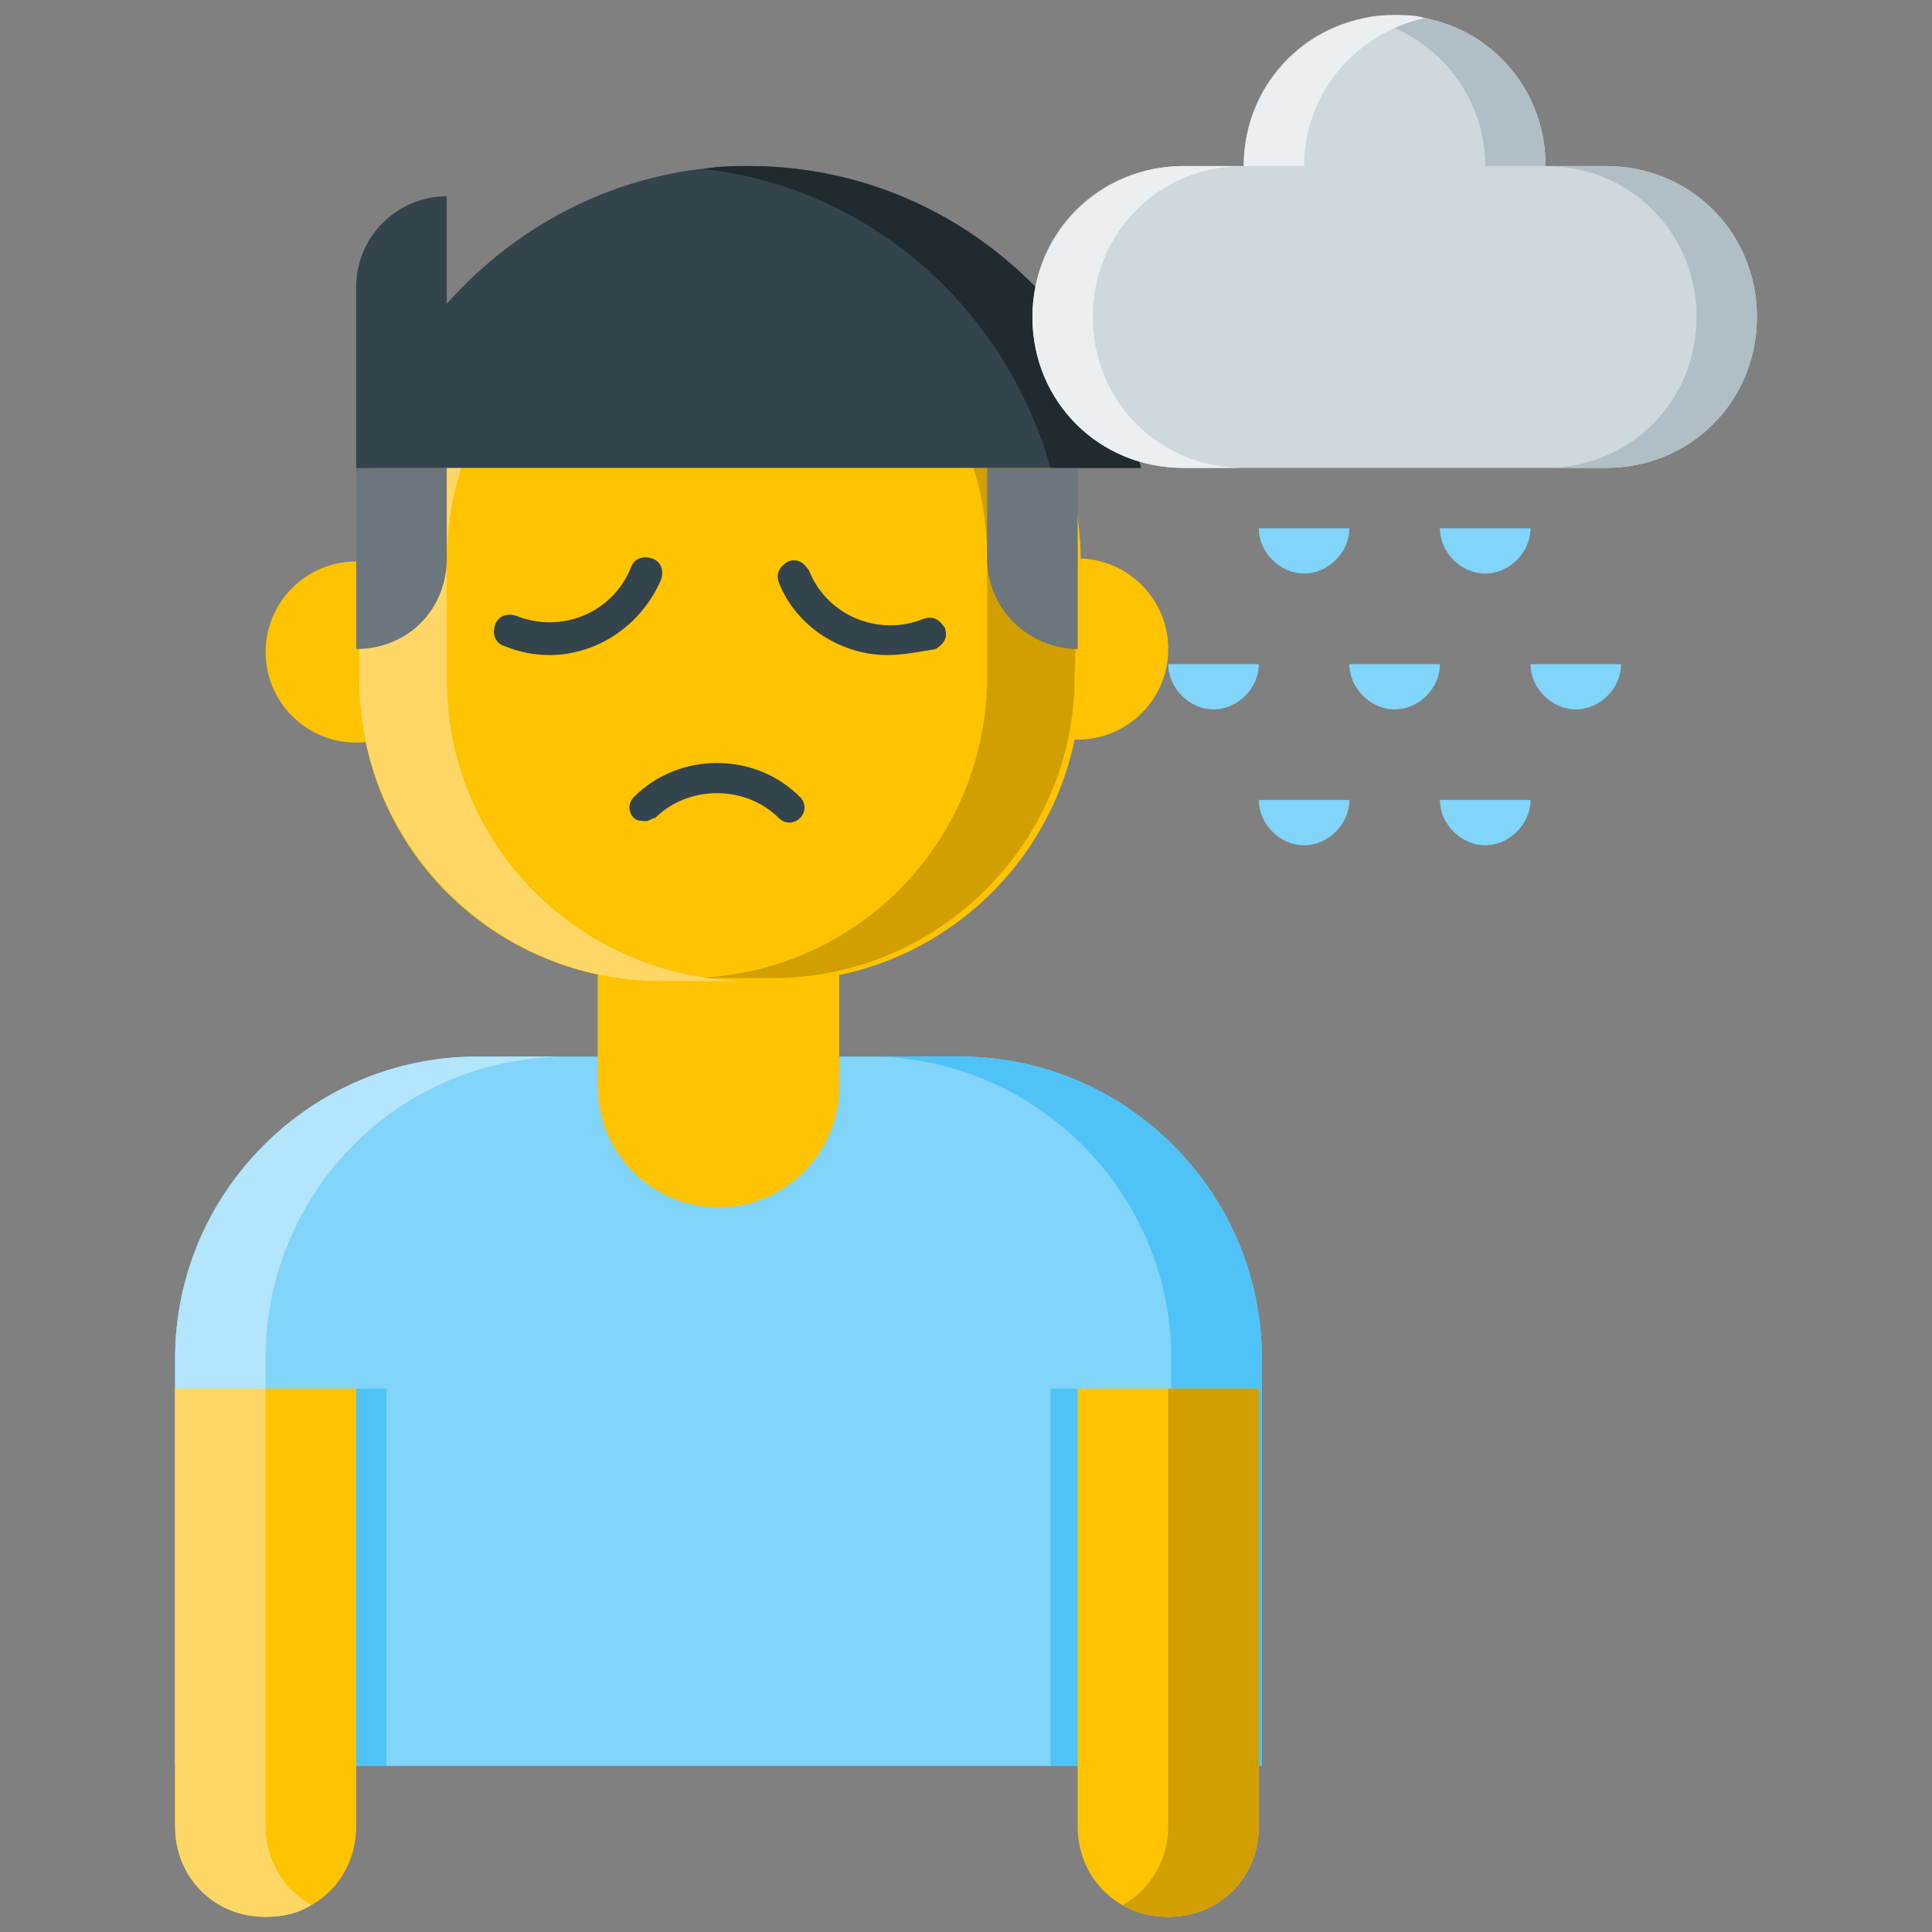 <?xml version="1.0" encoding="utf-8"?>
<!-- Generator: Adobe Illustrator 21.0.0, SVG Export Plug-In . SVG Version: 6.00 Build 0)  -->
<svg version="1.1" id="Layer_1" xmlns="http://www.w3.org/2000/svg" xmlns:xlink="http://www.w3.org/1999/xlink" x="0px" y="0px"
	 viewBox="0 0 64 64" style="enable-background:new 0 0 64 64;" xml:space="preserve">
<rect x="0" y="0" width="64" height="64" fill="#808080" stroke="none"/>
<style type="text/css">
	.st0{fill:#FFC300;}
	.st1{fill:#D1A000;}
	.st2{fill:#CFD8DC;}
	.st3{fill:#B0BEC5;}
	.st4{fill:#34444C;}
	.st5{fill:#F72250;}
	.st6{fill:#81D4FA;}
	.st7{fill:#33E0A6;}
	.st8{fill:#8FEECE;}
	.st9{fill:#FFD766;}
	.st10{fill:#1976D2;}
	.st11{fill:#1E88E5;}
	.st12{fill:#ECEFF1;}
	.st13{fill:#90A4AE;}
	.st14{fill:#B3E5FC;}
	.st15{fill:#4FC3F7;}
	.st16{fill:#1565C0;}
	.st17{fill:#29B6F6;}
	.st18{fill:#202B30;}
	.st19{fill:#6B777C;}
	.st20{fill:#FAFAFA;}
	.st21{fill:#FFFFFF;}
	.st22{fill:#26A379;}
	.st23{fill:#18664C;}
	.st24{fill:#B4193B;}
	.st25{fill:#F95E7F;}
	.st26{fill:#711025;}
	.st27{fill:#78909C;}
	.st28{fill:#039BE5;}
	.st29{fill:#1B2428;}
	.st30{fill:#13191C;}
	.st31{fill:#FDD835;}
</style>
<g id="Depression">
	<g>
		<g>
			<path class="st6" d="M41.8,58.5h-36V45c0-5.5,4.5-10,10-10h16c5.5,0,10,4.5,10,10V58.5z"/>
			<path class="st14" d="M18.8,35h-3c-5.5,0-10,4.5-10,10v13.5h3V45C8.8,39.5,13.2,35,18.8,35z"/>
			<path class="st15" d="M28.8,35h3c5.5,0,10,4.5,10,10v13.5h-3V45C38.8,39.5,34.3,35,28.8,35z"/>
			<rect x="11.8" y="46" class="st15" width="1" height="12.5"/>
			<rect x="34.8" y="46" class="st15" width="1" height="12.5"/>
			<path class="st0" d="M23.8,40L23.8,40c-2.2,0-4-1.8-4-4v-6h8v6C27.8,38.2,26,40,23.8,40z"/>
			
				<ellipse transform="matrix(1 -3.885496e-03 3.885496e-03 1 -8.324967e-02 0.139)" class="st0" cx="35.7" cy="21.5" rx="3" ry="3"/>
			
				<ellipse transform="matrix(1 -3.885496e-03 3.885496e-03 1 -8.379295e-02 4.586507e-02)" class="st0" cx="11.8" cy="21.6" rx="3" ry="3"/>
			<path class="st0" d="M25.8,32.5l-3.9,0c-5.5,0-10-4.4-10-10l0-3.9c0-5.5,4.4-10,10-10l3.9,0c5.5,0,10,4.4,10,10l0,3.9
				C35.8,28,31.3,32.5,25.8,32.5z"/>
			<path class="st1" d="M35.7,18.5c0-5.5-4.5-10-10-10l-2.8,0c5.4,0.1,9.8,4.5,9.8,10l0,3.9c0,5.5-4.4,10-10,10l-1.2,0
				c0.1,0,0.2,0,0.2,0l3.9,0c5.5,0,10-4.5,10-10L35.7,18.5z"/>
			<g>
				<path class="st4" d="M21.4,27.2c-0.1,0-0.3,0-0.4-0.1c-0.2-0.2-0.2-0.5,0-0.7c1.5-1.5,4-1.5,5.5,0c0.2,0.2,0.2,0.5,0,0.7
					c-0.2,0.2-0.5,0.2-0.7,0c-1.1-1.1-3-1.1-4.1,0C21.6,27.1,21.5,27.2,21.4,27.2z"/>
			</g>
			<path class="st19" d="M35.7,21.5L35.7,21.5l0-6h-3v3C32.7,20.2,34.1,21.5,35.7,21.5z"/>
			<path class="st9" d="M14.8,22.5l0-3.9c0-5.5,4.4-10,10-10l1.2,0c-0.1,0-0.2,0-0.2,0l-3.9,0c-5.5,0-10,4.5-10,10l0,3.9
				c0,5.5,4.5,10,10,10l2.8,0C19.2,32.4,14.8,28,14.8,22.5z"/>
			<path class="st19" d="M11.8,21.5L11.8,21.5l0-6h3v3C14.8,20.2,13.5,21.5,11.8,21.5z"/>
			<path class="st4" d="M14.8,6.5L14.8,6.5l0,9h-3v-6C11.8,7.8,13.2,6.5,14.8,6.5z"/>
			<path class="st4" d="M11.8,15.5h26c-1.7-5.8-6.9-10-13-10S13.5,9.7,11.8,15.5z"/>
			<path class="st18" d="M24.8,5.5c-0.5,0-1,0-1.5,0.1c5.5,0.6,10,4.6,11.5,9.9h3C36.1,9.7,31,5.5,24.8,5.5z"/>
			<path class="st0" d="M41.7,46h-6v14.5c0,1.7,1.3,3,3,3h0c1.7,0,3-1.3,3-3V46z"/>
			<path class="st1" d="M38.7,46v14.5c0,1.1-0.6,2.1-1.5,2.6c0.4,0.3,1,0.4,1.5,0.4c1.7,0,3-1.3,3-3V46H38.7z"/>
			<path class="st0" d="M11.8,46h-6v14.5c0,1.7,1.3,3,3,3h0c1.7,0,3-1.3,3-3V46z"/>
			<g>
				<path class="st4" d="M18.2,21.7c-0.5,0-1-0.1-1.5-0.3c-0.3-0.1-0.4-0.4-0.3-0.7c0.1-0.3,0.4-0.4,0.7-0.3
					c1.5,0.6,3.2-0.1,3.8-1.6c0.1-0.3,0.4-0.4,0.7-0.3c0.3,0.1,0.4,0.4,0.3,0.7C21.2,20.8,19.7,21.7,18.2,21.7z"/>
			</g>
			<g>
				<path class="st4" d="M29.4,21.7c-1.5,0-3-0.9-3.6-2.4c-0.1-0.3,0-0.5,0.3-0.7c0.3-0.1,0.5,0,0.7,0.3c0.6,1.5,2.3,2.2,3.8,1.6
					c0.3-0.1,0.5,0,0.7,0.3c0.1,0.3,0,0.5-0.3,0.7C30.4,21.6,29.9,21.7,29.4,21.7z"/>
			</g>
			<path class="st9" d="M8.8,46v14.5c0,1.1,0.6,2.1,1.5,2.6c-0.4,0.3-1,0.4-1.5,0.4c-1.7,0-3-1.3-3-3V46H8.8z"/>
		</g>
		<g>
			<g>
				<path class="st2" d="M51.2,5.5L51.2,5.5c0-2.8-2.2-5-5-5h0c-2.8,0-5,2.2-5,5v0h-2c-2.8,0-5,2.2-5,5v0c0,2.8,2.2,5,5,5h14
					c2.8,0,5-2.2,5-5v0c0-2.8-2.2-5-5-5H51.2z"/>
				<g>
					<path class="st3" d="M53.2,5.5h-2c2.8,0,5,2.2,5,5v0c0,2.8-2.2,5-5,5h2c2.8,0,5-2.2,5-5v0C58.2,7.7,56,5.5,53.2,5.5z"/>
					<path class="st3" d="M46.2,0.5c-0.3,0-0.7,0-1,0.1c2.3,0.5,4,2.5,4,4.9v0h2v0C51.2,2.7,49,0.5,46.2,0.5z"/>
				</g>
				<g>
					<path class="st12" d="M39.2,5.5h2c-2.8,0-5,2.2-5,5v0c0,2.8,2.2,5,5,5h-2c-2.8,0-5-2.2-5-5v0C34.2,7.7,36.5,5.5,39.2,5.5z"/>
					<path class="st12" d="M46.2,0.5c0.3,0,0.7,0,1,0.1c-2.3,0.5-4,2.5-4,4.9v0h-2v0C41.2,2.7,43.5,0.5,46.2,0.5z"/>
				</g>
			</g>
			<path class="st6" d="M50.7,17.5c0,0.8-0.7,1.5-1.5,1.5c-0.8,0-1.5-0.7-1.5-1.5H50.7z"/>
			<path class="st6" d="M50.7,26.5C50.7,26.5,50.7,26.5,50.7,26.5c0,0.8-0.7,1.5-1.5,1.5c-0.8,0-1.5-0.7-1.5-1.5H50.7z"/>
			<path class="st6" d="M53.7,22C53.7,22,53.7,22,53.7,22c0,0.8-0.7,1.5-1.5,1.5c-0.8,0-1.5-0.7-1.5-1.5H53.7z"/>
			<path class="st6" d="M44.7,17.5c0,0.8-0.7,1.5-1.5,1.5c-0.8,0-1.5-0.7-1.5-1.5H44.7z"/>
			<path class="st6" d="M44.7,26.5C44.7,26.5,44.7,26.5,44.7,26.5c0,0.8-0.7,1.5-1.5,1.5c-0.8,0-1.5-0.7-1.5-1.5H44.7z"/>
			<path class="st6" d="M47.7,22C47.7,22,47.7,22,47.7,22c0,0.8-0.7,1.5-1.5,1.5c-0.8,0-1.5-0.7-1.5-1.5H47.7z"/>
			<path class="st6" d="M41.7,22C41.7,22,41.8,22,41.7,22c0,0.8-0.7,1.5-1.5,1.5c-0.8,0-1.5-0.7-1.5-1.5H41.7z"/>
		</g>
	</g>
</g>
</svg>
